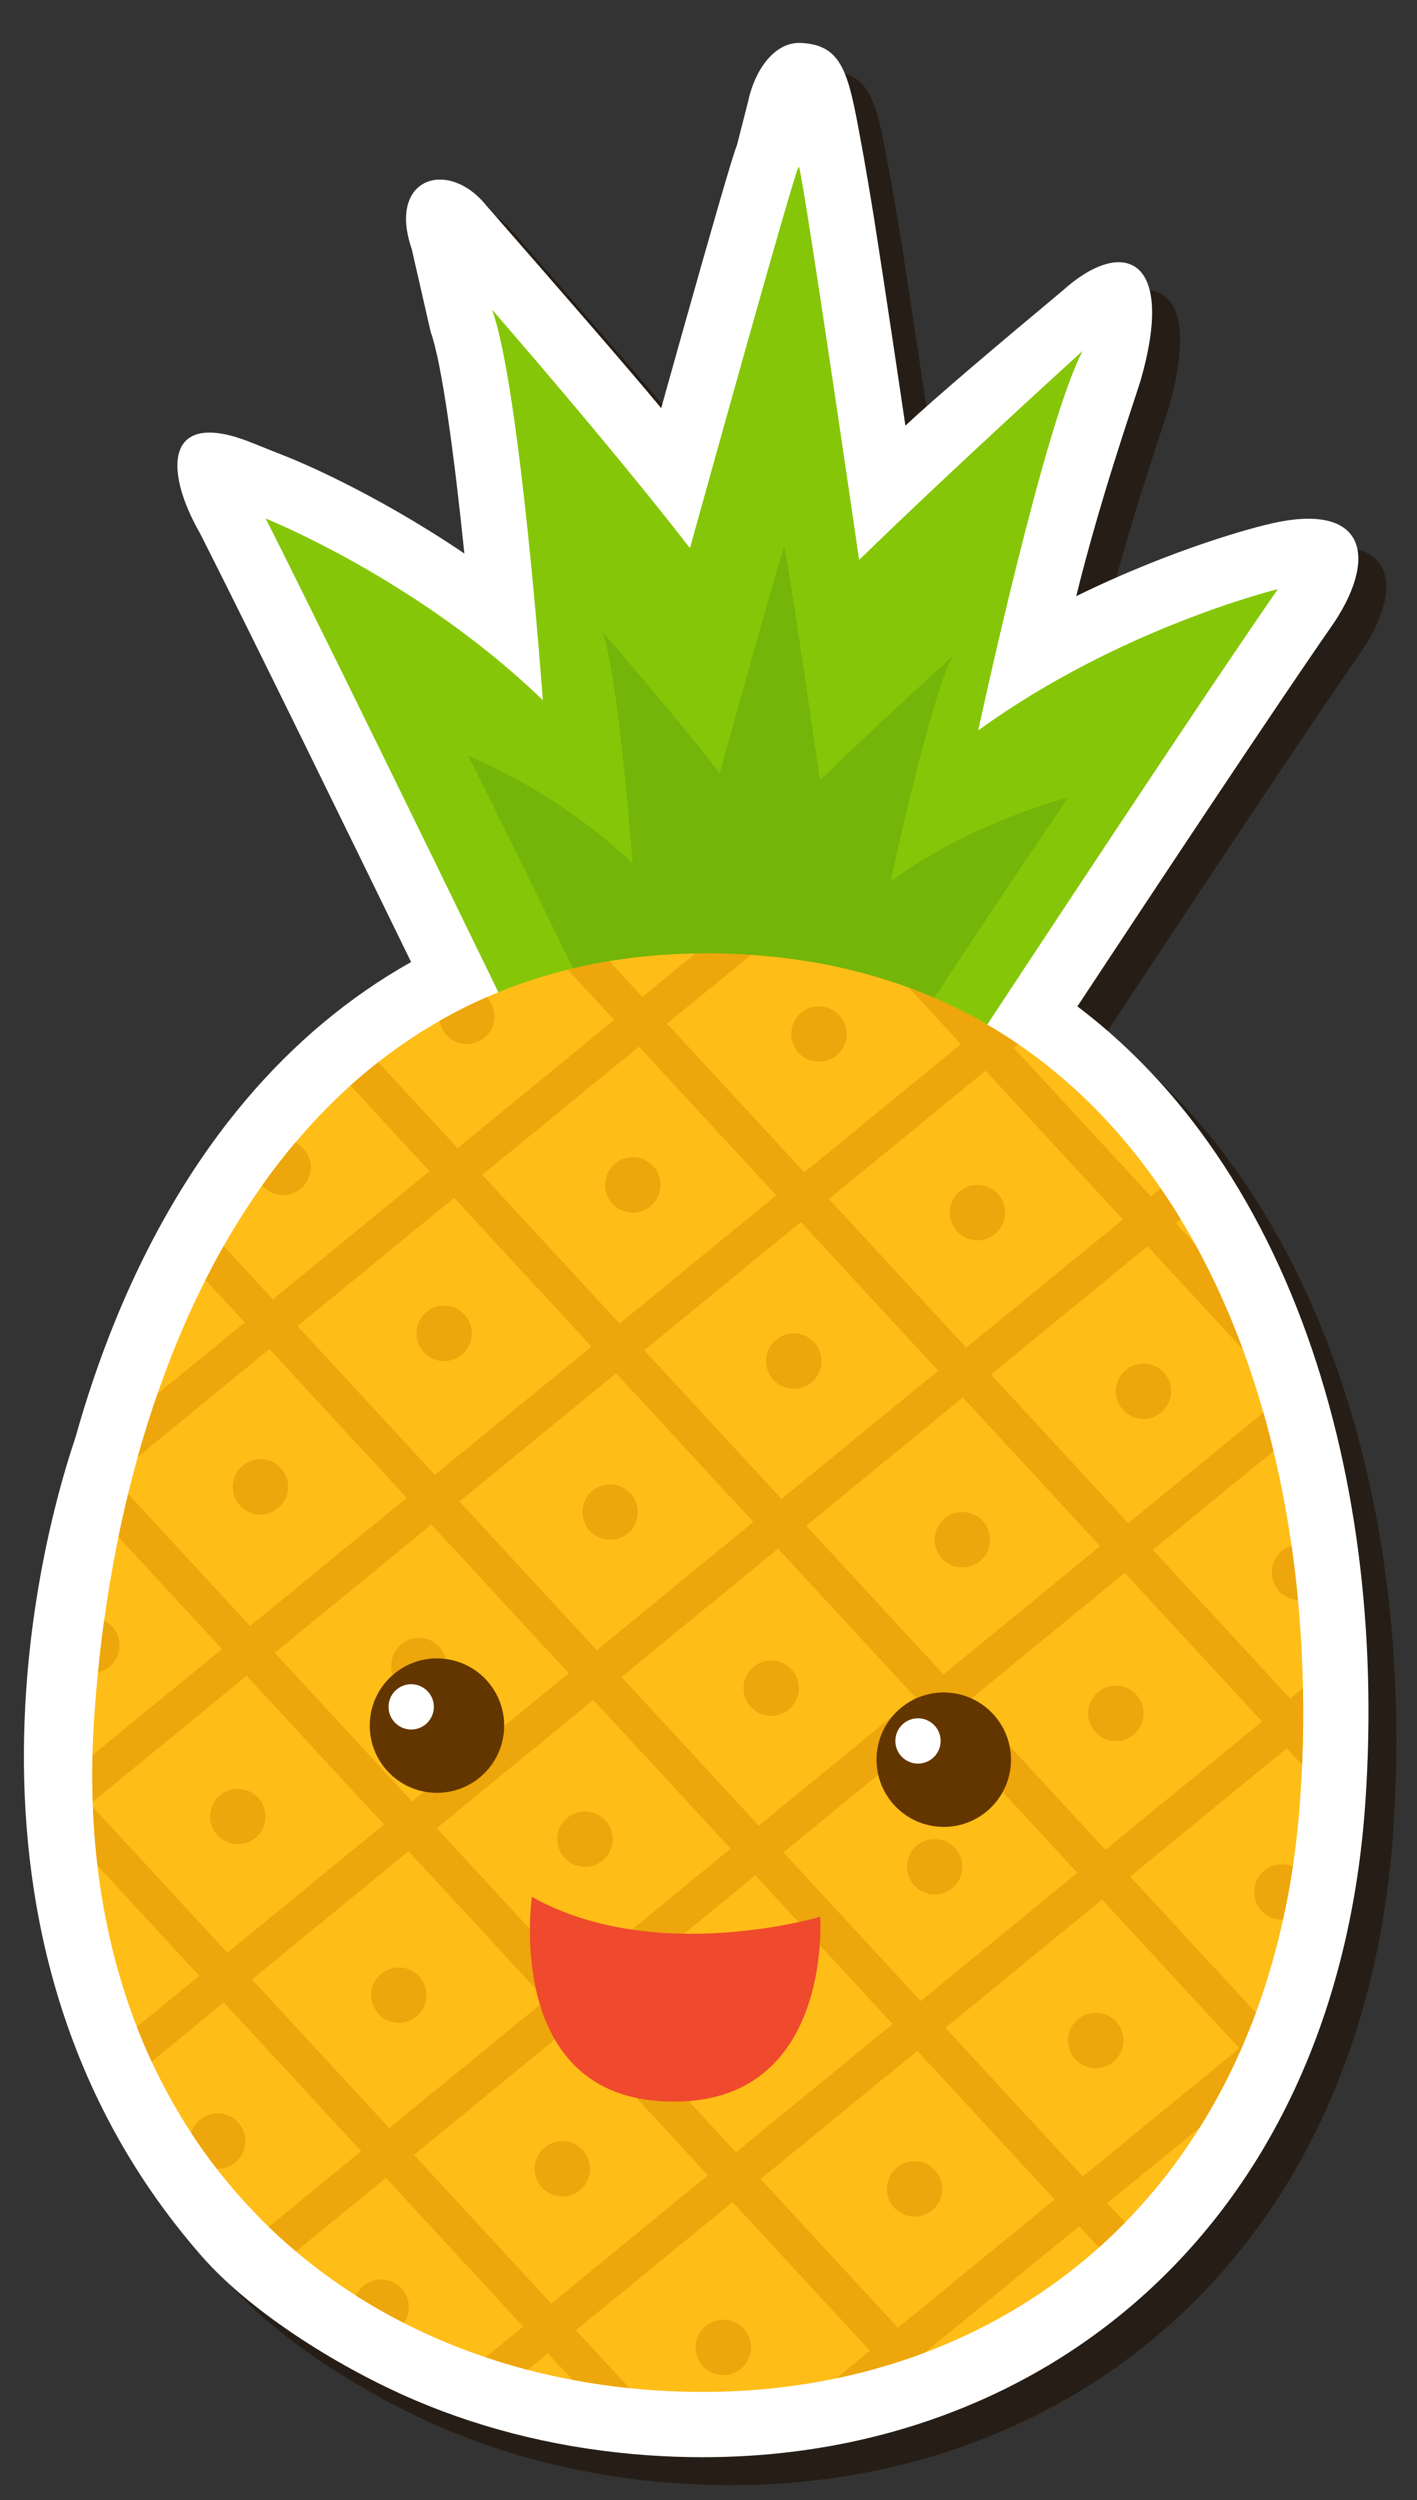 <?xml version="1.0" encoding="utf-8"?>
<!-- Generator: Adobe Illustrator 23.0.2, SVG Export Plug-In . SVG Version: 6.00 Build 0)  -->
<svg version="1.0" id="Calque_1" xmlns="http://www.w3.org/2000/svg" xmlns:xlink="http://www.w3.org/1999/xlink" x="0px" y="0px"
	 viewBox="0 0 57.642 101.685" enable-background="new 0 0 57.642 101.685" xml:space="preserve">
<rect x="0" y="0" width="57.642" height="101.685" fill="#333333" stroke="none"/>
<g>
	<g opacity="0.6">
		<path fill="#1E1004" d="M55.432,26.423c1.806-2.756,1.187-4.968-2.87-3.922l-0.072,0.018c-0.198,0.048-3.521,0.878-7.572,2.866
			c0.949-3.847,2.166-7.354,2.606-8.731c1.485-5.109-0.727-5.905-3.178-3.679c-2.563,2.134-5.154,4.328-6.378,5.475
			c-0.138-0.936-0.286-1.933-0.435-2.927c-0.348-2.327-0.631-4.183-0.841-5.516c-0.126-0.801-0.384-2.296-0.41-2.439
			c-0.602-3.254-0.721-4.606-2.58-4.684c-0.895-0.038-1.714,0.807-2.077,2.147l-0.056,0.241l-0.449,1.759
			c-0.024,0.063-0.049,0.133-0.077,0.215c-0.046,0.137-0.105,0.322-0.18,0.566c-0.127,0.415-0.305,1.018-0.529,1.795
			c-0.374,1.293-0.885,3.093-1.52,5.35c-0.265,0.943-0.53,1.889-0.779,2.78c-1.298-1.571-4.411-5.15-7.109-8.234
			c-1.557-1.94-4.034-1.144-3.042,1.746l0.776,3.393c0.453,1.238,0.964,5.066,1.369,9.008c-3.736-2.531-6.912-3.813-7.101-3.889
			l-1.576-0.628c-3.486-1.395-3.574,1.083-2.077,3.694l0.301,0.596c1.932,3.828,5.652,11.436,8.286,16.842
			c-2.499,1.402-4.757,3.287-6.728,5.618l-0.022,0.026c-0.249,0.296-0.497,0.603-0.738,0.913l-0.022,0.028
			c-0.117,0.152-0.234,0.306-0.346,0.457l-0.032,0.044c-0.114,0.154-0.219,0.299-0.322,0.445l-0.019,0.027l-0.01,0.015
			c-2.212,3.124-3.973,6.87-5.235,11.137l-0.018,0.063c-0.056,0.192-0.112,0.384-0.167,0.579
			c-0.475,1.446-6.787,19.644,5.129,33.271c2.068,2.365,5.731,4.612,8.704,5.878c2.932,1.248,6.124,2,9.486,2.235
			c0.73,0.051,1.466,0.077,2.189,0.077c0,0,0,0,0.001,0c3.489,0,6.827-0.587,9.922-1.746c3.155-1.181,5.979-2.926,8.394-5.186
			c5.093-4.768,8.084-11.563,8.647-19.65c0.489-7.017-0.392-13.778-2.549-19.551c-1.162-3.112-2.682-5.89-4.518-8.259
			c-1.378-1.777-2.932-3.322-4.643-4.616c3.313-5.022,7.984-12.07,10.336-15.458L55.432,26.423z"/>
		<path fill="#1E1004" d="M40.93,30.847c0,0,2.685-12.505,4.251-15.441c0,0-5.203,4.714-9.095,8.504c0,0-2.373-16.31-2.457-15.982
			c-0.037-0.336-4.425,15.503-4.425,15.503c-3.328-4.293-8.052-9.7-8.052-9.7c1.143,3.126,2.067,15.882,2.067,15.882
			c-5.098-4.925-11.274-7.386-11.274-7.386c3.187,6.314,11.215,22.866,11.215,22.866c0.886,5.183,6.438,3.283,7.646,3.332
			c1.203,0.12,6.029,3.758,7.625-1.252c0,0,10.656-16.264,14.688-22.075C53.12,25.097,46.662,26.678,40.93,30.847z"/>
		<path fill="#1E1004" d="M37.368,36.983c0,0,1.592-7.414,2.52-9.155c0,0-3.085,2.795-5.392,5.042c0,0-1.407-9.67-1.457-9.475
			c-0.022-0.199-2.623,9.191-2.623,9.191c-1.973-2.545-4.774-5.75-4.774-5.75c0.677,1.853,1.225,9.416,1.225,9.416
			c-3.022-2.92-6.684-4.379-6.684-4.379c1.89,3.744,6.649,13.557,6.649,13.557c0.525,3.073,3.817,1.946,4.533,1.975
			c0.713,0.071,3.574,2.228,4.521-0.742c0,0,6.318-9.643,8.708-13.088C44.595,33.574,40.766,34.511,37.368,36.983z"/>
		<path fill="#1E1004" d="M54.027,74.31c-1.142,16.389-12.775,24.986-26.32,24.042C14.162,97.408,3.834,87.28,4.977,70.891
			c1.143-16.389,9.141-32.14,26.799-30.909C48.453,41.145,55.17,57.921,54.027,74.31z"/>
		<path fill="#1E1004" d="M54.104,72.919c0.044-1.042,0.057-2.084,0.036-3.122l-0.519,0.425l-5.586-6.049l4.906-4.016
			c-0.127-0.529-0.264-1.052-0.411-1.569l-5.497,4.5l-5.586-6.049l6.371-5.216l3.875,4.196c-0.551-1.495-1.197-2.925-1.94-4.275
			l-0.792-0.857l0.201-0.165c-0.258-0.425-0.527-0.841-0.806-1.247l-0.398,0.326l-5.586-6.049l0.18-0.147
			c-1.354-0.924-2.833-1.696-4.439-2.29l2.113,2.288l-6.371,5.215l-5.586-6.049l3.411-2.792c-0.771-0.051-1.524-0.07-2.258-0.058
			l-2.155,1.765l-1.341-1.452c-0.576,0.095-1.139,0.209-1.689,0.345l1.886,2.042l-6.372,5.216l-3.227-3.495
			c-0.387,0.303-0.765,0.619-1.131,0.949l3.215,3.482l-6.372,5.216l-2.001-2.167c-0.256,0.45-0.501,0.908-0.738,1.375l1.596,1.728
			L7.543,57.83c-0.291,0.839-0.559,1.693-0.802,2.562l5.355-4.384l5.586,6.049l-6.371,5.216l-4.963-5.374
			c-0.141,0.579-0.271,1.163-0.391,1.75l4.211,4.56l-5.267,4.312c-0.015,0.643-0.012,1.276,0.008,1.899l6.261-5.125l5.586,6.049
			l-6.371,5.216l-5.469-5.923c0.032,0.811,0.096,1.602,0.187,2.377l4.139,4.482l-2.536,2.076c0.187,0.482,0.387,0.953,0.601,1.414
			l2.937-2.405l5.586,6.049l-3.76,3.078c0.358,0.346,0.728,0.679,1.108,0.999l3.655-2.992l5.586,6.049l-1.524,1.248
			c0.559,0.188,1.129,0.358,1.707,0.509l0.82-0.671l0.996,1.078c0.76,0.143,1.534,0.256,2.319,0.337l-2.171-2.351l6.371-5.216
			l5.586,6.049l-1.37,1.121c1.241-0.259,2.447-0.61,3.61-1.049l6.277-5.138l0.799,0.865c0.365-0.327,0.721-0.666,1.066-1.019
			l-0.722-0.782l3.752-3.071c0.894-1.425,1.662-2.985,2.288-4.678L47.11,77.46l6.372-5.215L54.104,72.919z M45.89,64.024
			l-6.371,5.216l-5.586-6.049l6.371-5.216L45.89,64.024z M30.86,76.327l-6.371,5.216l-5.586-6.049l6.371-5.216L30.86,76.327z
			 M19.829,62.207l6.371-5.215l5.586,6.049l-6.371,5.216L19.829,62.207z M26.418,69.342l6.371-5.216l5.586,6.049l-6.371,5.216
			L26.418,69.342z M39.377,71.261l5.586,6.049l-6.371,5.216l-5.586-6.049L39.377,71.261z M41.23,44.688l5.586,6.049l-6.371,5.216
			l-5.586-6.049L41.23,44.688z M39.301,56.889l-6.371,5.216l-5.586-6.049l6.372-5.216L39.301,56.889z M27.126,43.705l5.586,6.049
			l-6.371,5.216l-5.586-6.049L27.126,43.705z M13.24,55.072l6.371-5.216l5.586,6.049l-6.371,5.216L13.24,55.072z M12.314,68.359
			l6.371-5.216l5.586,6.05L17.9,74.408L12.314,68.359z M11.388,81.645l6.371-5.216l5.586,6.049l-6.372,5.216L11.388,81.645z
			 M23.562,94.829l-5.586-6.049l6.371-5.216l5.586,6.049L23.562,94.829z M25.491,82.628l6.372-5.216l5.586,6.049l-6.372,5.216
			L25.491,82.628z M37.666,95.812l-5.586-6.049l6.371-5.216l5.586,6.049L37.666,95.812z M51.552,84.445l-6.371,5.215l-5.586-6.049
			l6.372-5.216L51.552,84.445z M46.107,76.374l-5.586-6.049l6.371-5.216l5.586,6.049L46.107,76.374z"/>
		<path fill="#1E1004" d="M28.005,49.331c0,0.622-0.504,1.126-1.126,1.126c-0.622,0-1.126-0.504-1.126-1.126
			c0-0.622,0.504-1.126,1.126-1.126C27.501,48.206,28.005,48.71,28.005,49.331z"/>
		<path fill="#1E1004" d="M42.025,50.457c0,0.622-0.504,1.126-1.126,1.126c-0.622,0-1.126-0.504-1.126-1.126
			c0-0.622,0.504-1.126,1.126-1.126C41.521,49.331,42.025,49.836,42.025,50.457z"/>
		<circle fill="#1E1004" cx="33.429" cy="56.495" r="1.126"/>
		<path fill="#1E1004" d="M27.083,62.636c0,0.622-0.504,1.126-1.126,1.126c-0.622,0-1.126-0.504-1.126-1.126
			c0-0.622,0.504-1.126,1.126-1.126C26.58,61.51,27.083,62.014,27.083,62.636z"/>
		<path fill="#1E1004" d="M20.329,55.37c0,0.622-0.504,1.126-1.126,1.126c-0.622,0-1.126-0.504-1.126-1.126
			c0-0.622,0.504-1.126,1.126-1.126C19.825,54.244,20.329,54.748,20.329,55.37z"/>
		<path fill="#1E1004" d="M12.858,61.613c0,0.622-0.504,1.126-1.126,1.126c-0.622,0-1.126-0.504-1.126-1.126
			s0.504-1.126,1.126-1.126C12.354,60.487,12.858,60.991,12.858,61.613z"/>
		<path fill="#1E1004" d="M48.78,57.724c0,0.622-0.504,1.126-1.126,1.126c-0.622,0-1.126-0.504-1.126-1.126
			c0-0.622,0.504-1.126,1.126-1.126C48.276,56.598,48.78,57.102,48.78,57.724z"/>
		<path fill="#1E1004" d="M35.578,43.191c0,0.622-0.504,1.126-1.126,1.126c-0.622,0-1.126-0.504-1.126-1.126
			c0-0.622,0.504-1.126,1.126-1.126C35.074,42.065,35.578,42.569,35.578,43.191z"/>
		<path fill="#1E1004" d="M41.411,63.762c0,0.622-0.504,1.126-1.126,1.126c-0.622,0-1.126-0.504-1.126-1.126
			c0-0.622,0.504-1.126,1.126-1.126C40.907,62.636,41.411,63.14,41.411,63.762z"/>
		<path fill="#1E1004" d="M33.633,69.8c0,0.622-0.504,1.126-1.126,1.126c-0.622,0-1.126-0.504-1.126-1.126
			c0-0.622,0.504-1.126,1.126-1.126C33.129,68.674,33.633,69.178,33.633,69.8z"/>
		<path fill="#1E1004" d="M26.06,75.94c0,0.622-0.504,1.126-1.126,1.126c-0.622,0-1.126-0.504-1.126-1.126
			c0-0.622,0.504-1.126,1.126-1.126C25.556,74.815,26.06,75.319,26.06,75.94z"/>
		<path fill="#1E1004" d="M11.937,75.019c0,0.622-0.504,1.126-1.126,1.126c-0.622,0-1.126-0.504-1.126-1.126
			c0-0.622,0.504-1.126,1.126-1.126C11.433,73.893,11.937,74.398,11.937,75.019z"/>
		<path fill="#1E1004" d="M40.286,77.066c0,0.622-0.504,1.126-1.126,1.126c-0.622,0-1.126-0.504-1.126-1.126
			c0-0.622,0.504-1.126,1.126-1.126C39.782,75.94,40.286,76.444,40.286,77.066z"/>
		<path fill="#1E1004" d="M47.654,70.823c0,0.622-0.504,1.126-1.126,1.126c-0.622,0-1.126-0.504-1.126-1.126
			c0-0.622,0.504-1.126,1.126-1.126C47.15,69.698,47.654,70.201,47.654,70.823z"/>
		<path fill="#1E1004" d="M19.306,68.879c0,0.622-0.504,1.126-1.126,1.126c-0.622,0-1.126-0.504-1.126-1.126
			c0-0.622,0.504-1.126,1.126-1.126C18.801,67.753,19.306,68.257,19.306,68.879z"/>
		<path fill="#1E1004" d="M46.836,84.128c0,0.622-0.504,1.126-1.126,1.126c-0.622,0-1.126-0.504-1.126-1.126
			c0-0.622,0.504-1.126,1.126-1.126C46.331,83.002,46.836,83.506,46.836,84.128z"/>
		<path fill="#1E1004" d="M39.467,90.166c0,0.622-0.504,1.126-1.126,1.126c-0.622,0-1.126-0.504-1.126-1.126
			c0-0.622,0.504-1.126,1.126-1.126C38.963,89.04,39.467,89.544,39.467,90.166z"/>
		<path fill="#1E1004" d="M25.139,89.347c0,0.622-0.504,1.126-1.126,1.126c-0.622,0-1.126-0.504-1.126-1.126
			c0-0.622,0.504-1.126,1.126-1.126C24.635,88.221,25.139,88.725,25.139,89.347z"/>
		<path fill="#1E1004" d="M18.487,82.286c0,0.622-0.504,1.126-1.126,1.126c-0.622,0-1.126-0.504-1.126-1.126
			c0-0.622,0.504-1.126,1.126-1.126C17.983,81.16,18.487,81.664,18.487,82.286z"/>
		<path fill="#1E1004" d="M31.689,96.613c0,0.622-0.504,1.126-1.126,1.126c-0.622,0-1.126-0.504-1.126-1.126
			c0-0.622,0.504-1.126,1.126-1.126C31.185,95.488,31.689,95.992,31.689,96.613z"/>
		<path fill="#1E1004" d="M9.992,87.096c-0.506,0-0.934,0.333-1.076,0.792c0.328,0.502,0.675,0.988,1.038,1.457
			c0.013,0,0.025,0.002,0.038,0.002c0.622,0,1.126-0.504,1.126-1.126C11.118,87.6,10.614,87.096,9.992,87.096z"/>
		<path fill="#1E1004" d="M16.645,93.85c-0.454,0-0.844,0.269-1.022,0.656c0.628,0.4,1.278,0.771,1.946,1.112
			c0.127-0.182,0.202-0.403,0.202-0.642C17.77,94.354,17.266,93.85,16.645,93.85z"/>
		<path fill="#1E1004" d="M52.157,78.09c0,0.622,0.504,1.126,1.126,1.126c0.015,0,0.03-0.002,0.045-0.002
			c0.155-0.701,0.288-1.421,0.398-2.158c-0.136-0.058-0.286-0.091-0.444-0.091C52.661,76.964,52.157,77.468,52.157,78.09z"/>
		<path fill="#1E1004" d="M53.938,66.215c-0.07-0.739-0.157-1.473-0.261-2.201c-0.464,0.139-0.803,0.569-0.803,1.078
			C52.874,65.693,53.345,66.182,53.938,66.215z"/>
		<path fill="#1E1004" d="M19.015,42.662c0.09,0.532,0.551,0.938,1.109,0.938c0.622,0,1.126-0.504,1.126-1.126
			c0-0.302-0.12-0.576-0.314-0.779C20.274,41.986,19.634,42.309,19.015,42.662z"/>
		<path fill="#1E1004" d="M13.153,47.607c-0.471,0.558-0.921,1.14-1.35,1.744c0.207,0.238,0.51,0.389,0.85,0.389
			c0.622,0,1.126-0.504,1.126-1.126C13.779,48.173,13.524,47.791,13.153,47.607z"/>
		<path fill="#1E1004" d="M5.374,67.052c-0.096,0.699-0.179,1.401-0.25,2.106c0.502-0.113,0.877-0.561,0.877-1.097
			C6.001,67.617,5.745,67.236,5.374,67.052z"/>
		<path fill="#1E1004" d="M22.774,78.287c0,0-1.145,7.868,5.182,8.305c7.092,0.49,6.547-7.495,6.547-7.495
			S27.787,81.1,22.774,78.287z"/>
		<path fill="#1E1004" d="M21.641,71.511c-0.104,1.506-1.409,2.643-2.916,2.539c-1.506-0.104-2.643-1.409-2.54-2.916
			c0.104-1.506,1.41-2.643,2.916-2.539C20.608,68.699,21.745,70.005,21.641,71.511z"/>
		<path fill="#1E1004" d="M18.786,70.56c0,0.509-0.412,0.921-0.921,0.921c-0.509,0-0.921-0.412-0.921-0.921
			c0-0.509,0.412-0.921,0.921-0.921C18.373,69.639,18.786,70.051,18.786,70.56z"/>
		<path fill="#1E1004" d="M42.256,72.897c-0.104,1.506-1.409,2.643-2.916,2.539c-1.506-0.104-2.643-1.409-2.54-2.916
			c0.104-1.506,1.41-2.643,2.916-2.539C41.224,70.085,42.36,71.391,42.256,72.897z"/>
		<path fill="#1E1004" d="M39.401,71.946c0,0.509-0.412,0.921-0.921,0.921c-0.509,0-0.921-0.412-0.921-0.921
			c0-0.509,0.412-0.921,0.921-0.921C38.989,71.025,39.401,71.437,39.401,71.946z"/>
	</g>
	<g>
		<g>
			<g>
				<path fill="#FFFFFF" d="M54.294,25.285c1.806-2.756,1.187-4.968-2.87-3.922l-0.072,0.018c-0.198,0.048-3.521,0.878-7.572,2.866
					c0.949-3.847,2.166-7.354,2.606-8.731c1.485-5.109-0.727-5.905-3.178-3.679c-2.563,2.134-5.154,4.328-6.378,5.475
					c-0.138-0.936-0.286-1.933-0.435-2.927c-0.348-2.327-0.631-4.183-0.841-5.516c-0.126-0.801-0.384-2.296-0.41-2.439
					c-0.602-3.254-0.721-4.606-2.58-4.684c-0.895-0.038-1.714,0.807-2.077,2.147L30.43,4.136l-0.449,1.759
					c-0.024,0.063-0.049,0.133-0.077,0.215c-0.046,0.137-0.105,0.322-0.18,0.566C29.598,7.09,29.42,7.694,29.195,8.47
					c-0.374,1.293-0.885,3.093-1.52,5.35c-0.265,0.943-0.53,1.889-0.779,2.78c-1.298-1.571-4.411-5.15-7.109-8.234
					c-1.557-1.94-4.034-1.144-3.042,1.746l0.776,3.393c0.453,1.238,0.964,5.066,1.369,9.008c-3.736-2.531-6.912-3.813-7.101-3.889
					l-1.576-0.628c-3.486-1.395-3.574,1.083-2.077,3.694l0.301,0.596c1.932,3.828,5.652,11.436,8.286,16.842
					c-2.499,1.402-4.757,3.287-6.728,5.618l-0.022,0.026c-0.249,0.296-0.497,0.603-0.738,0.913l-0.022,0.028
					c-0.117,0.152-0.234,0.306-0.346,0.457l-0.032,0.044c-0.114,0.154-0.219,0.299-0.322,0.445l-0.019,0.027L8.485,46.7
					c-2.212,3.124-3.973,6.87-5.235,11.137L3.232,57.9c-0.056,0.192-0.112,0.384-0.167,0.579C2.59,59.925-3.722,78.123,8.194,91.75
					c2.068,2.365,5.731,4.612,8.704,5.878c2.932,1.248,6.124,2,9.486,2.235c0.73,0.051,1.466,0.077,2.189,0.077c0,0,0,0,0.001,0
					c3.489,0,6.827-0.587,9.922-1.746c3.155-1.181,5.979-2.926,8.394-5.186c5.093-4.768,8.084-11.563,8.647-19.65
					c0.489-7.017-0.392-13.778-2.549-19.551c-1.162-3.112-2.682-5.89-4.518-8.259c-1.378-1.777-2.932-3.322-4.643-4.616
					c3.313-5.022,7.984-12.07,10.336-15.458L54.294,25.285z"/>
			</g>
			<g>
				<path fill="#85C708" d="M39.793,29.71c0,0,2.685-12.505,4.251-15.441c0,0-5.203,4.714-9.095,8.504c0,0-2.373-16.31-2.457-15.982
					c-0.037-0.336-4.425,15.503-4.425,15.503c-3.328-4.293-8.052-9.7-8.052-9.7c1.143,3.126,2.067,15.882,2.067,15.882
					c-5.098-4.925-11.274-7.386-11.274-7.386c3.187,6.314,11.215,22.866,11.215,22.866c0.886,5.183,6.438,3.283,7.646,3.332
					c1.203,0.12,6.029,3.758,7.625-1.252c0,0,10.656-16.264,14.688-22.075C51.983,23.96,45.525,25.54,39.793,29.71z"/>
			</g>
			<g>
				<path fill="#73B508" d="M36.231,35.846c0,0,1.592-7.414,2.52-9.155c0,0-3.085,2.795-5.392,5.042c0,0-1.407-9.67-1.457-9.475
					c-0.022-0.199-2.623,9.191-2.623,9.191c-1.973-2.545-4.774-5.75-4.774-5.75c0.677,1.853,1.225,9.416,1.225,9.416
					c-3.022-2.92-6.684-4.379-6.684-4.379c1.89,3.744,6.649,13.557,6.649,13.557c0.525,3.073,3.817,1.946,4.533,1.975
					c0.713,0.071,3.574,2.228,4.521-0.742c0,0,6.318-9.643,8.708-13.088C43.458,32.437,39.629,33.373,36.231,35.846z"/>
			</g>
			<g>
				<g>
					<g>
						<path fill="#FFBD17" d="M52.89,73.173c-1.142,16.389-12.775,24.986-26.32,24.042C13.024,96.27,2.697,86.142,3.839,69.753
							c1.143-16.389,9.141-32.14,26.799-30.909C47.315,40.007,54.032,56.783,52.89,73.173z"/>
					</g>
					<g>
						<g>
							<path fill="#EDA60B" d="M52.967,71.782c0.044-1.042,0.057-2.084,0.036-3.122l-0.519,0.425l-5.586-6.049l4.906-4.016
								c-0.127-0.529-0.264-1.052-0.411-1.569l-5.497,4.5l-5.586-6.049l6.371-5.216l3.875,4.196
								c-0.551-1.495-1.197-2.925-1.94-4.275l-0.792-0.857l0.201-0.165c-0.258-0.425-0.527-0.841-0.806-1.247l-0.398,0.326
								l-5.586-6.049l0.18-0.147c-1.354-0.924-2.833-1.696-4.439-2.29l2.113,2.288l-6.371,5.215l-5.586-6.049l3.411-2.792
								c-0.771-0.051-1.524-0.07-2.258-0.058l-2.155,1.765l-1.341-1.452c-0.576,0.095-1.139,0.209-1.689,0.345l1.886,2.042
								l-6.372,5.216l-3.227-3.495c-0.387,0.303-0.765,0.619-1.131,0.949l3.215,3.482L11.1,52.849l-2.001-2.167
								c-0.256,0.45-0.501,0.908-0.738,1.375l1.596,1.728l-3.551,2.907c-0.291,0.839-0.559,1.693-0.802,2.562l5.355-4.384
								l5.586,6.049l-6.371,5.216l-4.963-5.374C5.07,61.34,4.94,61.924,4.82,62.512l4.211,4.56l-5.267,4.312
								c-0.015,0.643-0.012,1.276,0.008,1.899l6.261-5.125l5.586,6.049l-6.371,5.216l-5.469-5.923
								c0.032,0.811,0.096,1.602,0.187,2.377l4.139,4.482l-2.536,2.076c0.187,0.482,0.387,0.953,0.601,1.414l2.937-2.405
								l5.586,6.049l-3.76,3.078c0.358,0.346,0.728,0.679,1.108,0.999l3.655-2.992l5.586,6.049l-1.524,1.248
								c0.559,0.188,1.129,0.358,1.707,0.509l0.82-0.671l0.996,1.078c0.76,0.143,1.534,0.256,2.319,0.337l-2.171-2.351l6.371-5.216
								l5.586,6.049l-1.37,1.121c1.241-0.259,2.447-0.61,3.61-1.049l6.277-5.138l0.799,0.865c0.365-0.327,0.721-0.666,1.066-1.019
								l-0.722-0.782l3.752-3.071c0.894-1.425,1.662-2.985,2.288-4.678l-5.114-5.537l6.372-5.215L52.967,71.782z M44.752,62.886
								l-6.371,5.216l-5.586-6.049l6.371-5.216L44.752,62.886z M29.722,75.189l-6.371,5.216l-5.586-6.049l6.371-5.216L29.722,75.189
								z M18.691,61.069l6.371-5.215l5.586,6.049l-6.371,5.216L18.691,61.069z M25.28,68.204l6.371-5.216l5.586,6.049l-6.371,5.216
								L25.28,68.204z M38.24,70.124l5.586,6.049l-6.371,5.216l-5.586-6.049L38.24,70.124z M40.092,43.55l5.586,6.049l-6.371,5.216
								l-5.586-6.049L40.092,43.55z M38.164,55.751l-6.371,5.216l-5.586-6.049l6.372-5.216L38.164,55.751z M25.989,42.567
								l5.586,6.049l-6.371,5.216l-5.586-6.049L25.989,42.567z M12.103,53.935l6.371-5.216l5.586,6.049l-6.371,5.216L12.103,53.935z
								 M11.176,67.221l6.371-5.216l5.586,6.05l-6.371,5.216L11.176,67.221z M10.25,80.508l6.371-5.216l5.586,6.049l-6.372,5.216
								L10.25,80.508z M22.425,93.691l-5.586-6.049l6.371-5.216l5.586,6.049L22.425,93.691z M24.354,81.491l6.372-5.216l5.586,6.049
								L29.94,87.54L24.354,81.491z M36.528,94.675l-5.586-6.049l6.371-5.216l5.586,6.049L36.528,94.675z M50.415,83.308
								l-6.371,5.215l-5.586-6.049l6.372-5.216L50.415,83.308z M44.969,75.237l-5.586-6.049l6.371-5.216l5.586,6.049L44.969,75.237z
								"/>
						</g>
					</g>
				</g>
				<g>
					<g>
						<path fill="#EDA60B" d="M26.867,48.194c0,0.622-0.504,1.126-1.126,1.126c-0.622,0-1.126-0.504-1.126-1.126
							c0-0.622,0.504-1.126,1.126-1.126C26.363,47.068,26.867,47.572,26.867,48.194z"/>
					</g>
					<g>
						<path fill="#EDA60B" d="M40.888,49.32c0,0.622-0.504,1.126-1.126,1.126c-0.622,0-1.126-0.504-1.126-1.126
							c0-0.622,0.504-1.126,1.126-1.126C40.384,48.194,40.888,48.698,40.888,49.32z"/>
					</g>
					<g>
						<circle fill="#EDA60B" cx="32.291" cy="55.358" r="1.126"/>
					</g>
					<g>
						<path fill="#EDA60B" d="M25.946,61.498c0,0.622-0.504,1.126-1.126,1.126c-0.622,0-1.126-0.504-1.126-1.126
							c0-0.622,0.504-1.126,1.126-1.126C25.442,60.373,25.946,60.877,25.946,61.498z"/>
					</g>
					<g>
						<path fill="#EDA60B" d="M19.192,54.232c0,0.622-0.504,1.126-1.126,1.126c-0.622,0-1.126-0.504-1.126-1.126
							c0-0.622,0.504-1.126,1.126-1.126C18.687,53.106,19.192,53.61,19.192,54.232z"/>
					</g>
					<g>
						<path fill="#EDA60B" d="M11.72,60.475c0,0.622-0.504,1.126-1.126,1.126c-0.622,0-1.126-0.504-1.126-1.126
							s0.504-1.126,1.126-1.126C11.217,59.349,11.72,59.853,11.72,60.475z"/>
					</g>
					<g>
						<path fill="#EDA60B" d="M47.642,56.586c0,0.622-0.504,1.126-1.126,1.126c-0.622,0-1.126-0.504-1.126-1.126
							c0-0.622,0.504-1.126,1.126-1.126C47.138,55.46,47.642,55.964,47.642,56.586z"/>
					</g>
					<g>
						<path fill="#EDA60B" d="M34.44,42.053c0,0.622-0.504,1.126-1.126,1.126c-0.622,0-1.126-0.504-1.126-1.126
							c0-0.622,0.504-1.126,1.126-1.126C33.936,40.928,34.44,41.432,34.44,42.053z"/>
					</g>
					<g>
						<path fill="#EDA60B" d="M40.274,62.624c0,0.622-0.504,1.126-1.126,1.126c-0.622,0-1.126-0.504-1.126-1.126
							c0-0.622,0.504-1.126,1.126-1.126C39.77,61.498,40.274,62.002,40.274,62.624z"/>
					</g>
					<g>
						<path fill="#EDA60B" d="M32.496,68.662c0,0.622-0.504,1.126-1.126,1.126c-0.622,0-1.126-0.504-1.126-1.126
							c0-0.622,0.504-1.126,1.126-1.126C31.992,67.537,32.496,68.041,32.496,68.662z"/>
					</g>
					<g>
						<path fill="#EDA60B" d="M24.923,74.803c0,0.622-0.504,1.126-1.126,1.126c-0.622,0-1.126-0.504-1.126-1.126
							c0-0.622,0.504-1.126,1.126-1.126C24.419,73.677,24.923,74.181,24.923,74.803z"/>
					</g>
					<g>
						<path fill="#EDA60B" d="M10.799,73.882c0,0.622-0.504,1.126-1.126,1.126c-0.622,0-1.126-0.504-1.126-1.126
							c0-0.622,0.504-1.126,1.126-1.126C10.295,72.756,10.799,73.26,10.799,73.882z"/>
					</g>
					<g>
						<path fill="#EDA60B" d="M39.148,75.928c0,0.622-0.504,1.126-1.126,1.126c-0.622,0-1.126-0.504-1.126-1.126
							c0-0.622,0.504-1.126,1.126-1.126C38.644,74.803,39.148,75.307,39.148,75.928z"/>
					</g>
					<g>
						<path fill="#EDA60B" d="M46.517,69.686c0,0.622-0.504,1.126-1.126,1.126c-0.622,0-1.126-0.504-1.126-1.126
							c0-0.622,0.504-1.126,1.126-1.126C46.013,68.56,46.517,69.064,46.517,69.686z"/>
					</g>
					<g>
						<path fill="#EDA60B" d="M18.168,67.741c0,0.622-0.504,1.126-1.126,1.126c-0.622,0-1.126-0.504-1.126-1.126
							c0-0.622,0.504-1.126,1.126-1.126C17.664,66.616,18.168,67.12,18.168,67.741z"/>
					</g>
					<g>
						<path fill="#EDA60B" d="M45.698,82.99c0,0.622-0.504,1.126-1.126,1.126c-0.622,0-1.126-0.504-1.126-1.126
							c0-0.622,0.504-1.126,1.126-1.126C45.194,81.864,45.698,82.368,45.698,82.99z"/>
					</g>
					<g>
						<path fill="#EDA60B" d="M38.329,89.028c0,0.622-0.504,1.126-1.126,1.126c-0.622,0-1.126-0.504-1.126-1.126
							c0-0.622,0.504-1.126,1.126-1.126C37.825,87.903,38.329,88.407,38.329,89.028z"/>
					</g>
					<g>
						<path fill="#EDA60B" d="M24.001,88.21c0,0.622-0.504,1.126-1.126,1.126c-0.622,0-1.126-0.504-1.126-1.126
							c0-0.622,0.504-1.126,1.126-1.126C23.497,87.084,24.001,87.588,24.001,88.21z"/>
					</g>
					<g>
						<path fill="#EDA60B" d="M17.349,81.148c0,0.622-0.504,1.126-1.126,1.126c-0.622,0-1.126-0.504-1.126-1.126
							c0-0.622,0.504-1.126,1.126-1.126C16.845,80.022,17.349,80.526,17.349,81.148z"/>
					</g>
					<g>
						<path fill="#EDA60B" d="M30.551,95.476c0,0.622-0.504,1.126-1.126,1.126c-0.622,0-1.126-0.504-1.126-1.126
							c0-0.622,0.504-1.126,1.126-1.126C30.047,94.35,30.551,94.854,30.551,95.476z"/>
					</g>
					<g>
						<g>
							<path fill="#EDA60B" d="M8.855,85.958c-0.506,0-0.934,0.333-1.076,0.792c0.328,0.502,0.675,0.988,1.038,1.457
								c0.013,0,0.025,0.002,0.038,0.002c0.622,0,1.126-0.504,1.126-1.126C9.981,86.462,9.477,85.958,8.855,85.958z"/>
						</g>
						<g>
							<path fill="#EDA60B" d="M15.507,92.713c-0.454,0-0.844,0.269-1.022,0.656c0.628,0.4,1.278,0.771,1.946,1.112
								c0.127-0.182,0.202-0.403,0.202-0.642C16.633,93.217,16.129,92.713,15.507,92.713z"/>
						</g>
						<g>
							<path fill="#EDA60B" d="M51.02,76.952c0,0.622,0.504,1.126,1.126,1.126c0.015,0,0.03-0.002,0.045-0.002
								c0.155-0.701,0.288-1.421,0.398-2.158c-0.136-0.058-0.286-0.091-0.444-0.091C51.524,75.826,51.02,76.33,51.02,76.952z"/>
						</g>
						<g>
							<path fill="#EDA60B" d="M52.8,65.077c-0.07-0.739-0.157-1.473-0.261-2.201c-0.464,0.139-0.803,0.569-0.803,1.078
								C51.736,64.555,52.207,65.045,52.8,65.077z"/>
						</g>
						<g>
							<path fill="#EDA60B" d="M17.878,41.525c0.09,0.532,0.551,0.938,1.109,0.938c0.622,0,1.126-0.504,1.126-1.126
								c0-0.302-0.12-0.576-0.314-0.779C19.136,40.848,18.496,41.171,17.878,41.525z"/>
						</g>
						<g>
							<path fill="#EDA60B" d="M12.015,46.47c-0.471,0.558-0.921,1.14-1.35,1.744c0.207,0.238,0.51,0.389,0.85,0.389
								c0.622,0,1.126-0.504,1.126-1.126C12.642,47.035,12.386,46.654,12.015,46.47z"/>
						</g>
						<g>
							<path fill="#EDA60B" d="M4.236,65.914c-0.096,0.699-0.179,1.401-0.25,2.106c0.502-0.113,0.877-0.561,0.877-1.097
								C4.864,66.48,4.608,66.098,4.236,65.914z"/>
						</g>
					</g>
				</g>
			</g>
			<g>
				<g>
					<path fill="#EF492E" d="M21.637,77.15c0,0-1.145,7.868,5.182,8.305c7.092,0.49,6.547-7.495,6.547-7.495
						S26.65,79.963,21.637,77.15z"/>
				</g>
				<g>
					<g>
						<g>
							<path fill="#633600" d="M20.503,70.373c-0.104,1.506-1.409,2.643-2.916,2.539c-1.506-0.104-2.643-1.409-2.54-2.916
								c0.104-1.506,1.41-2.643,2.916-2.539C19.471,67.561,20.607,68.867,20.503,70.373z"/>
						</g>
						<g>
							<path fill="#FFFFFF" d="M17.648,69.422c0,0.509-0.412,0.921-0.921,0.921c-0.509,0-0.921-0.412-0.921-0.921
								c0-0.509,0.412-0.921,0.921-0.921C17.236,68.501,17.648,68.914,17.648,69.422z"/>
						</g>
					</g>
					<g>
						<g>
							<path fill="#633600" d="M41.119,71.759c-0.104,1.506-1.409,2.643-2.916,2.539c-1.506-0.104-2.643-1.409-2.54-2.916
								c0.104-1.506,1.41-2.643,2.916-2.539C40.086,68.947,41.223,70.253,41.119,71.759z"/>
						</g>
						<g>
							<path fill="#FFFFFF" d="M38.264,70.808c0,0.509-0.412,0.921-0.921,0.921c-0.509,0-0.921-0.412-0.921-0.921
								c0-0.509,0.412-0.921,0.921-0.921C37.851,69.888,38.264,70.3,38.264,70.808z"/>
						</g>
					</g>
				</g>
			</g>
		</g>
	</g>
</g>
</svg>
